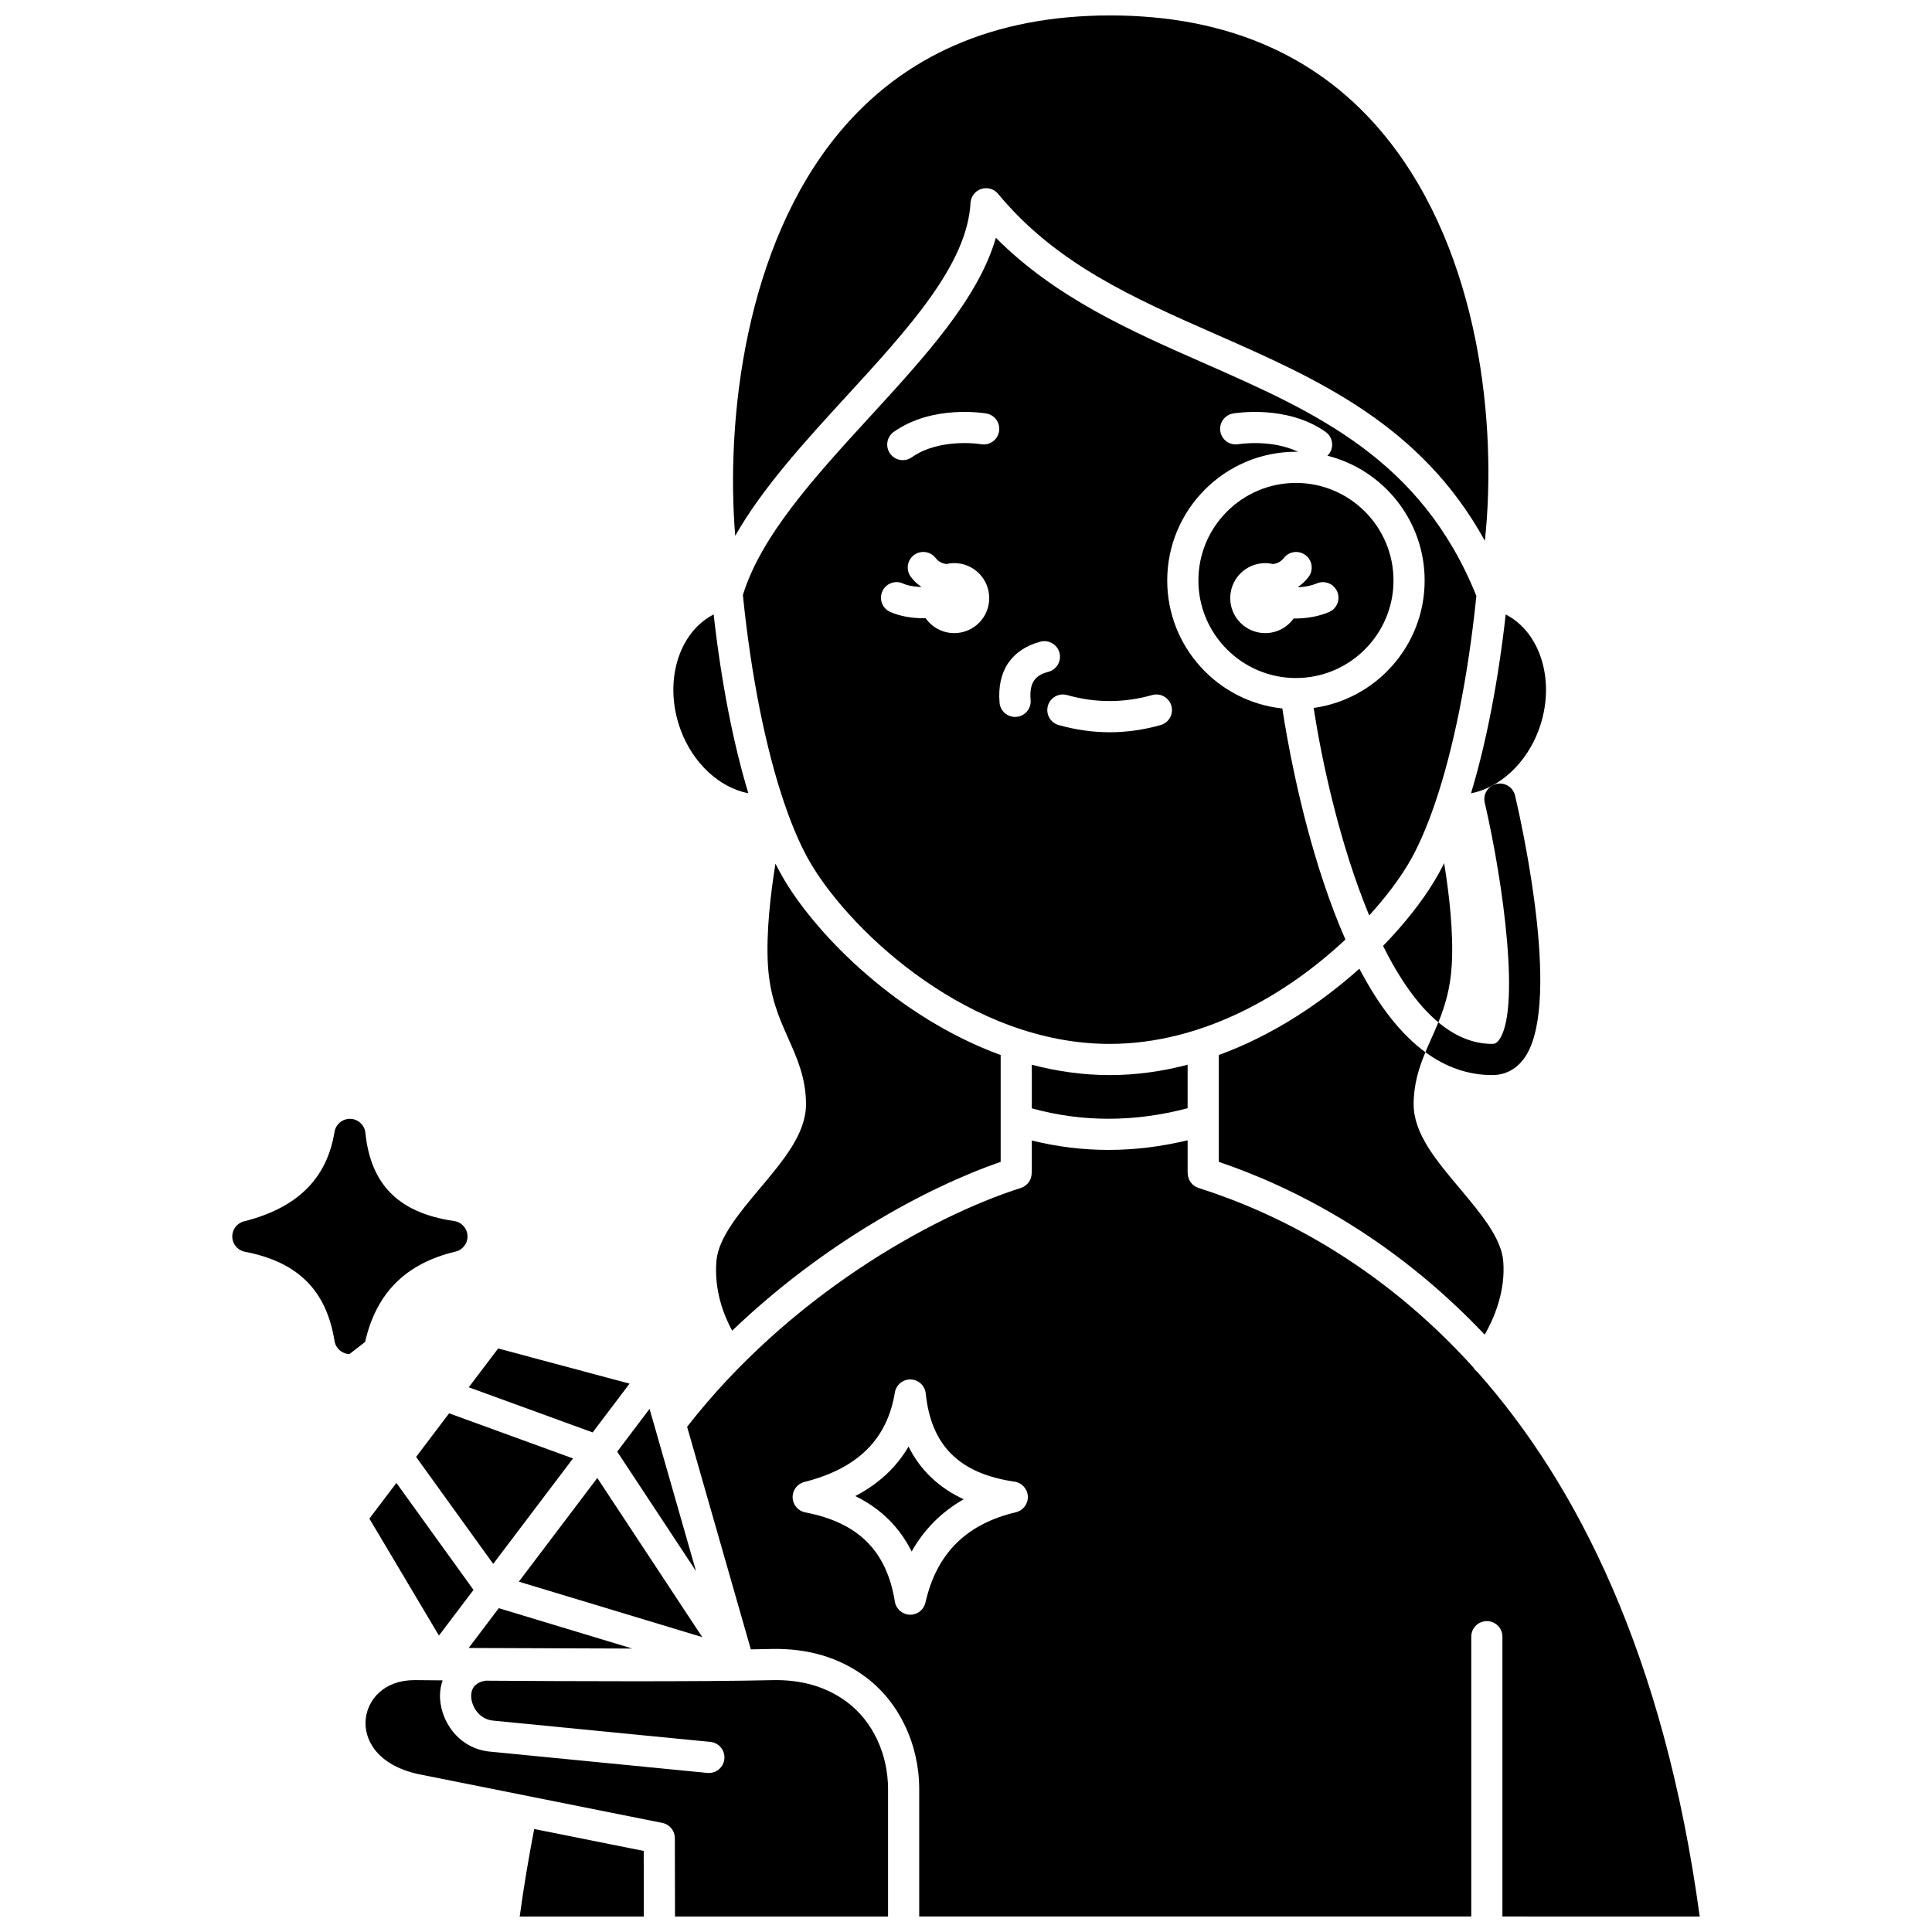 <?xml version="1.0" encoding="UTF-8"?>
<!-- Uploaded to: SVG Repo, www.svgrepo.com, Generator: SVG Repo Mixer Tools -->
<svg width="800px" height="800px" version="1.1" viewBox="144 144 512 512" xmlns="http://www.w3.org/2000/svg">
 <defs>
  <clipPath id="d">
   <path d="m338 148.09h201v139.91h-201z"/>
  </clipPath>
  <clipPath id="c">
   <path d="m281 628h34v23.902h-34z"/>
  </clipPath>
  <clipPath id="b">
   <path d="m326 446h269v205.9h-269z"/>
  </clipPath>
  <clipPath id="a">
   <path d="m240 589h140v62.902h-140z"/>
  </clipPath>
 </defs>
 <path d="m551.8 337.38c4.578-12.453 0.629-25.734-8.77-30.539-2.027 17.988-5.195 34.184-9.199 47.395 7.598-1.477 14.676-7.898 17.969-16.855z"/>
 <path d="m537.47 356.71c5.055 21.73 9.531 55.652 3.66 63.047-0.586 0.738-1.07 0.887-1.66 0.887-5.211 0-9.969-2.109-14.297-5.715-0.602 1.48-1.234 2.902-1.863 4.312-0.527 1.184-1.059 2.383-1.566 3.606 5.504 4.031 11.418 6.059 17.727 6.059 3.234 0 6.043-1.387 8.129-4.012 10.461-13.172 0.098-60.664-2.086-70.051-0.516-2.223-2.742-3.598-4.957-3.086-2.219 0.512-3.602 2.731-3.086 4.953z"/>
 <g clip-path="url(#d)">
  <path d="m368.3 249.02c16.465-17.961 32.016-34.93 32.895-51.242 0.094-1.699 1.215-3.168 2.832-3.699 0.426-0.141 0.859-0.207 1.293-0.207 1.211 0 2.387 0.531 3.184 1.5 15.336 18.559 35.949 27.633 57.773 37.242 26.758 11.781 54.324 23.922 71.227 54.711 3.246-30.281-1.141-75.922-26.141-106.91-17.305-21.449-41.918-32.324-73.156-32.324-30.605 0-54.812 10.508-71.953 31.23-24.762 29.938-29.941 75.605-27.418 106.68 7.234-12.73 18.488-25.008 29.465-36.984z"/>
 </g>
 <path d="m328.45 560.36-12.309-42.996-8.574 11.336z"/>
 <path d="m504.25 400.71c-10.133 9.09-22.883 17.629-37.254 22.879v28.316c19.199 6.512 45.691 19.605 70.469 45.797 2.434-4.258 5.582-11.477 4.906-19.539-0.512-6.129-6.133-12.812-11.566-19.277-6.258-7.449-12.172-14.484-12.172-22.242 0-5.32 1.414-9.703 3.109-13.793-6.387-4.684-12.227-12.078-17.492-22.141z"/>
 <path d="m525.18 414.93c1.719-4.219 3.184-8.914 3.551-15.176 0.508-8.633-0.707-18.965-2.016-27-0.816 1.637-1.652 3.168-2.504 4.59-3.141 5.234-7.801 11.273-13.688 17.332 4.18 8.406 9.055 15.586 14.656 20.254z"/>
 <path d="m342.32 354.23c-4-13.211-7.168-29.406-9.195-47.395-9.398 4.805-13.348 18.086-8.77 30.539 3.293 8.961 10.367 15.375 17.965 16.855z"/>
 <path d="m417.44 426.17v11.559c13.391 3.688 27.254 3.672 41.293-0.039v-11.523c-6.633 1.738-13.547 2.746-20.66 2.746-7.102-0.004-14.004-1.008-20.633-2.742z"/>
 <path d="m333.86 478.16c-0.66 7.898 2.016 14.543 4.172 18.484 23.867-22.883 51.211-37.832 71.156-44.742v-28.312c-27.004-9.855-48.285-31.324-57.238-46.246-0.832-1.387-1.648-2.883-2.445-4.473-1.301 8.023-2.504 18.301-1.996 26.883 0.5 8.457 3 14.066 5.414 19.488 2.301 5.156 4.676 10.484 4.676 17.395 0 7.758-5.914 14.793-12.172 22.242-5.434 6.469-11.055 13.152-11.566 19.281z"/>
 <path d="m487.44 271.98c-14.254 0-25.852 11.598-25.852 25.852 0 14.254 11.598 25.852 25.852 25.852s25.852-11.598 25.852-25.852c0-14.254-11.598-25.852-25.852-25.852zm8.77 34.215c-2.875 1.23-6.094 1.719-9.133 1.719-0.086 0-0.168-0.008-0.25-0.008-1.684 2.344-4.426 3.875-7.531 3.875-5.121 0-9.273-4.152-9.273-9.273 0-5.121 4.152-9.273 9.273-9.273 0.719 0 1.414 0.09 2.082 0.242 1.074-0.156 2.07-0.586 2.836-1.582 1.391-1.809 3.981-2.148 5.789-0.758s2.148 3.981 0.758 5.789c-0.789 1.023-1.695 1.871-2.703 2.574 0.012 0.039 0.031 0.078 0.043 0.121 1.648-0.078 3.348-0.371 4.852-1.012 2.098-0.898 4.523 0.074 5.422 2.172 0.902 2.09-0.07 4.516-2.164 5.414z"/>
 <path d="m483.83 331.75c-17.117-1.809-30.504-16.328-30.504-33.918 0-18.809 15.301-34.109 34.109-34.109 0.199 0 0.395 0.012 0.59 0.016-7.152-3.438-15.758-2.035-15.852-2.016-2.238 0.375-4.379-1.121-4.769-3.363s1.105-4.375 3.348-4.773c0.574-0.102 14.227-2.406 24.531 4.859 1.863 1.312 2.309 3.891 0.996 5.754-0.148 0.211-0.328 0.387-0.508 0.562 14.793 3.731 25.773 17.141 25.773 33.074 0 17.211-12.816 31.477-29.406 33.777 2.152 14.156 6.969 36.312 14.719 54.988 4.32-4.742 7.801-9.391 10.266-13.5 2.484-4.141 4.832-9.461 6.992-15.711 0.035-0.121 0.078-0.234 0.121-0.348 4.93-14.41 8.84-33.727 11.016-55.133-14.672-36.332-42.676-48.68-72.316-61.73-19.309-8.5-39.195-17.262-55.023-33.164-4.609 16.035-18.727 31.434-33.535 47.594-14.125 15.41-28.715 31.336-33.504 47.094 2.168 21.457 6.078 40.824 11.016 55.277 0.027 0.066 0.055 0.129 0.078 0.191 0.023 0.07 0.043 0.141 0.062 0.211 2.156 6.254 4.508 11.574 6.992 15.719 11.035 18.379 42.254 47.543 79.055 47.543 24.887 0 47.211-13.34 62.473-27.66-2.055-4.68-4.016-9.805-5.871-15.391-6.406-19.273-9.695-38.27-10.848-45.844zm-86.945-19.969c-3.137 0-5.902-1.562-7.582-3.945-0.121 0-0.238 0.008-0.363 0.008-3.117 0-6.348-0.48-9.027-1.676-2.082-0.93-3.016-3.375-2.086-5.457 0.93-2.082 3.375-3.012 5.457-2.086 1.344 0.602 3.074 0.871 4.809 0.938 0.008-0.023 0.016-0.047 0.027-0.07-1.004-0.703-1.914-1.551-2.703-2.574-1.391-1.809-1.051-4.402 0.758-5.789 1.805-1.391 4.398-1.051 5.789 0.758 0.766 1 1.762 1.426 2.836 1.582 0.672-0.152 1.367-0.242 2.082-0.242 5.121 0 9.273 4.152 9.273 9.273 0.008 5.129-4.148 9.281-9.27 9.281zm7.094-50.062c-0.188-0.031-10.918-1.762-18.352 3.473-0.723 0.512-1.551 0.754-2.375 0.754-1.297 0-2.574-0.609-3.379-1.75-1.312-1.863-0.867-4.441 0.996-5.754 10.305-7.262 23.957-4.957 24.531-4.859 2.246 0.395 3.746 2.539 3.352 4.785-0.395 2.242-2.519 3.75-4.773 3.352zm13.145 67.797c0.195 2.273-1.492 4.273-3.766 4.465-0.117 0.012-0.238 0.016-0.355 0.016-2.121 0-3.926-1.625-4.109-3.777-0.715-8.352 3.125-14.094 10.809-16.164 2.199-0.59 4.469 0.711 5.062 2.914s-0.711 4.469-2.914 5.062c-3.144 0.844-5.156 2.441-4.727 7.484zm34.457 6.629c-4.477 1.27-9.023 1.91-13.516 1.91-4.492 0-9.035-0.645-13.516-1.91-2.195-0.621-3.469-2.902-2.848-5.098s2.91-3.473 5.098-2.848c7.492 2.121 15.035 2.121 22.527 0 2.195-0.625 4.477 0.652 5.098 2.848 0.629 2.191-0.648 4.473-2.844 5.098z"/>
 <path d="m241.89 546.45 18.434 30.988 9.16-12.102-20.434-28.348z"/>
 <path d="m384.77 527.36c-3.219 5.504-7.93 9.887-14.109 13.113 6.715 3.293 11.703 8.207 14.938 14.699 3.281-5.852 7.914-10.504 13.789-13.852-6.602-3.047-11.512-7.738-14.617-13.961z"/>
 <g clip-path="url(#c)">
  <path d="m285.57 628.71c-1.5 7.738-2.797 15.508-3.844 23.188h32.895l-0.031-17.387z"/>
 </g>
 <path d="m295.85 530.5-32.832-11.957-8.746 11.555 20.434 28.348z"/>
 <g clip-path="url(#b)">
  <path d="m594.44 651.9c-9.449-69.574-32.766-114.83-58.898-144.29-0.047-0.035-0.098-0.062-0.145-0.098-0.391-0.32-0.695-0.707-0.934-1.117-25.059-27.742-52.555-41.133-72.848-47.578-1.758-0.559-2.859-2.184-2.859-3.934h-0.02v-8.699c-7.035 1.695-14.035 2.555-20.969 2.555-6.852 0-13.637-0.84-20.328-2.496v8.641h-0.031c-0.004 1.746-1.102 3.367-2.856 3.926-24.219 7.731-61.668 28.906-88.461 63.305l16.887 58.984c1.953-0.031 3.793-0.066 5.488-0.105 9.656-0.219 18.055 2.285 24.965 7.461 8.871 6.648 14.168 17.754 14.168 29.707v33.734h146.3v-74.156c0-2.281 1.848-4.129 4.129-4.129s4.129 1.848 4.129 4.129v74.156zm-181.22-107.14c-13.191 3.133-21.031 10.961-23.969 23.938-0.426 1.887-2.106 3.219-4.027 3.219-0.043 0-0.086 0-0.133-0.004-1.977-0.062-3.633-1.52-3.945-3.473-2.16-13.441-9.703-20.953-23.742-23.641-1.902-0.367-3.293-2-3.352-3.938-0.059-1.938 1.238-3.648 3.117-4.125 14.113-3.559 21.957-11.312 23.977-23.703 0.332-2.043 2.16-3.531 4.199-3.461 2.07 0.062 3.773 1.645 3.984 3.703 1.426 13.82 8.902 21.25 23.531 23.379 1.961 0.285 3.441 1.922 3.531 3.902 0.086 1.984-1.246 3.746-3.172 4.203z"/>
 </g>
 <g clip-path="url(#a)">
  <path d="m368.48 595.07c-5.387-4.039-12.055-6-19.812-5.812-18.672 0.441-54.195 0.293-76.051 0.141-1.914 0.344-3.648 1.348-3.746 3.84-0.105 2.629 1.902 6.438 5.938 6.754l57.449 5.629c2.269 0.223 3.93 2.242 3.707 4.512-0.207 2.133-2.004 3.727-4.106 3.727-0.137 0-0.273-0.008-0.41-0.02l-57.371-5.621c-8.629-0.676-13.734-8.473-13.465-15.305 0.047-1.219 0.281-2.434 0.684-3.602-4.523-0.039-7.269-0.066-7.402-0.066-8.176 0-12.418 5.168-12.977 10.285-0.566 5.195 2.734 12.145 13.914 14.617l64.691 12.938c1.926 0.387 3.316 2.074 3.32 4.043l0.039 20.777h56.461v-33.738c0-9.363-4.062-17.996-10.863-23.098z"/>
 </g>
 <path d="m302.29 535.68-20.793 27.477 48.609 14.695z"/>
 <path d="m310.84 510.68-34.828-9.32-7.785 10.285 32.832 11.961z"/>
 <path d="m293.21 580.82 18.359 0.066-35.391-10.699-7.977 10.543 24.492 0.09c0.172-0.008 0.344-0.016 0.516 0z"/>
 <path d="m264.72 475.69c1.93-0.457 3.258-2.219 3.172-4.199-0.086-1.98-1.57-3.617-3.531-3.902-14.629-2.129-22.105-9.559-23.531-23.379-0.211-2.059-1.918-3.644-3.984-3.703-0.039 0-0.082-0.004-0.121-0.004-2.016 0-3.746 1.465-4.074 3.465-2.019 12.391-9.863 20.145-23.977 23.703-1.879 0.473-3.176 2.188-3.117 4.125 0.055 1.938 1.449 3.57 3.352 3.938 14.039 2.688 21.582 10.203 23.742 23.641 0.312 1.953 1.969 3.41 3.945 3.473l4.16-3.215c2.938-12.98 10.777-20.809 23.965-23.941z"/>
</svg>
